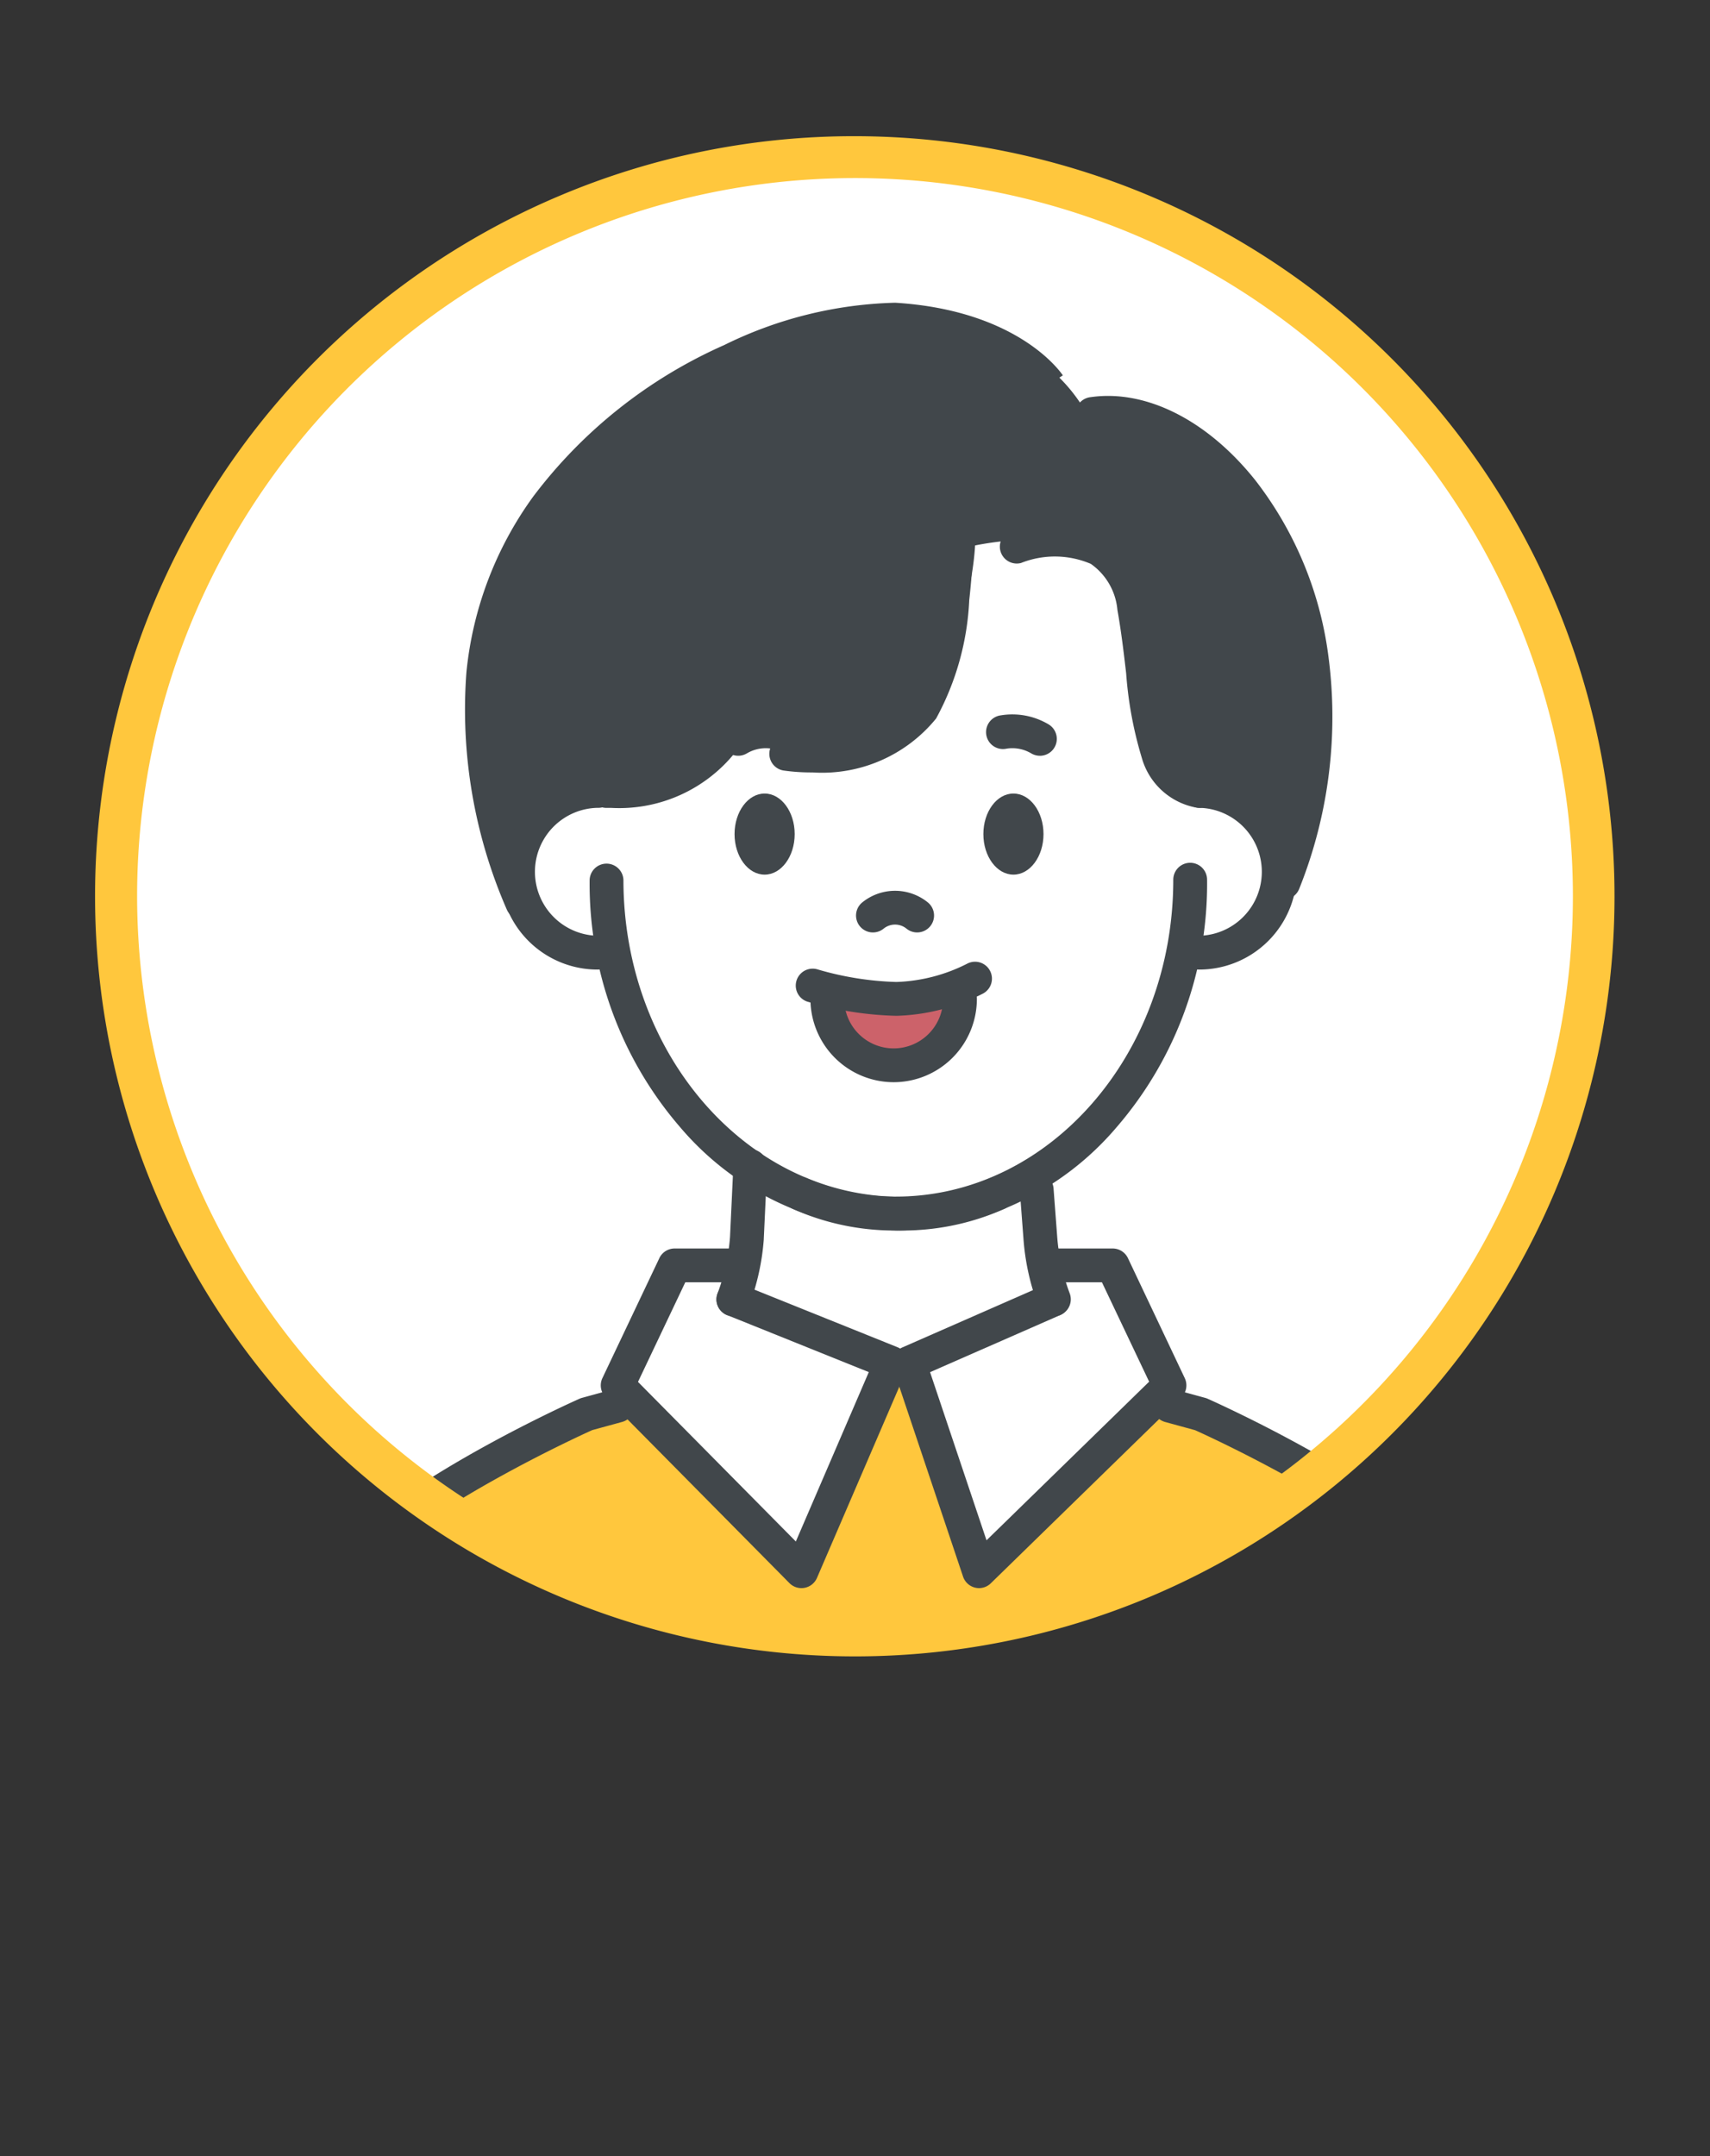 <svg xmlns="http://www.w3.org/2000/svg" xmlns:xlink="http://www.w3.org/1999/xlink" width="64.806" height="81.683" viewBox="0 0 64.806 81.683"><rect x="0" y="0" width="64.806" height="81.683" fill="#333333" stroke="none"/><defs><clipPath id="a"><path d="M4.4,33.953a28,28,0,1,0,28-28,28,28,0,0,0-28,28" fill="none"/></clipPath><clipPath id="b"><rect width="64.806" height="81.683" transform="translate(0 0)" fill="none"/></clipPath></defs><g transform="translate(-1220 -7001)"><g transform="translate(1220 7001)"><g clip-path="url(#a)"><rect width="64.806" height="61.578" transform="translate(0 0)" fill="#fff"/><path d="M40.961,15.3a6.2,6.2,0,0,0-4.431-2.746c-3.153-.46-12.84,1.157-15.973,6.882s-1.608,12.322-1.608,12.322l.906-.546s1.508-1.4,2.445-1.243,2.6.456,3.494-.439,4.256-.727,4.856-.773,17.528,2.394,17.528,2.394l1.065.459s1.091-7.193-.187-10.431-4.587-5.393-5.958-5.508a10.087,10.087,0,0,1-2.137-.371" fill="#41474b"/><path d="M36.956,20.664C44.124,19.25,44,25.606,44.284,29.27c2.613.4,4,1.96,3.888,3.881s-1.435,2.586-3.5,2.586c-.273,4.014-4.318,8.729-5.564,9.165a22.551,22.551,0,0,0,.714,4.392l-5.642,2.614-6.268-2.9.634-4.6a21.043,21.043,0,0,1-3.25-3.538,24.612,24.612,0,0,1-2.244-4.955s-3.4-.5-3.4-2.317,0-2.535,2.272-3.217,6.261-1.647,7.051-6.078c0,0-1.184,3.739,0,3.948,7.637,1.344,7.978-7.584,7.978-7.584" fill="#fff"/><path d="M23.688,53.1S14.224,57.609,13.2,58.972,5.9,81.219,5.9,81.219l55.44.35S56.9,61.79,55.67,60.314s-11.4-7.214-11.4-7.214-3.94,3.749-7.462,6.533c-.278.11-2.631-7.726-2.631-7.726s-3.886,8.01-4.129,8.01c-1.051-1.136-3.284-3.783-4.113-4.688S23.688,53.1,23.688,53.1" fill="#ffc73d"/><path d="M32.777,51.623l-5.141-2.515.136-.95H25.108l-1.534,4.431L29.823,59.8l3.8-7.839,1.03.057,2.215,7.157,7.257-6.693-2-4.2-2.39-.342.2,1.07L34.6,51.453Z" fill="#fff"/><path d="M31.161,37.844s1.525,2.6,2.95,2.6a2.837,2.837,0,0,0,2.56-2.321,20.289,20.289,0,0,0-4.147-.193Z" fill="#cc626a"/><path d="M39.941,49.87a.641.641,0,0,1-.6-.415,9,9,0,0,1-.552-2.5l-.136-1.8a.641.641,0,1,1,1.277-.1l.136,1.8A7.717,7.717,0,0,0,40.54,49a.641.641,0,0,1-.6.867Z" fill="#41474b"/><path d="M37.105,60.167a.641.641,0,0,1-.607-.437l-2.65-7.892a.641.641,0,0,1,.35-.79l5.486-2.406a.641.641,0,0,1,.514,1.173l-4.95,2.171,2.139,6.37,6.163-6.01-1.788-3.765H40.052a.64.64,0,1,1,0-1.281h2.116a.64.64,0,0,1,.579.366L44.9,52.211a.641.641,0,0,1-.132.734l-.219.213-7,6.827A.641.641,0,0,1,37.105,60.167Z" fill="#41474b"/><path d="M27.793,49.871a.641.641,0,0,1-.6-.866,7.729,7.729,0,0,0,.473-2.135l.127-2.7a.641.641,0,1,1,1.28.06l-.127,2.709q0,.009,0,.017a9.009,9.009,0,0,1-.552,2.5A.641.641,0,0,1,27.793,49.871Z" fill="#41474b"/><path d="M30.373,60.167a.641.641,0,0,1-.455-.19l-6.965-7.041a.64.64,0,0,1-.123-.725l2.158-4.545a.64.64,0,0,1,.579-.366h2.116a.64.64,0,1,1,0,1.281H25.971l-1.792,3.773L30.161,58.4l2.765-6.417-5.372-2.161a.64.64,0,0,1,.478-1.188l5.981,2.406a.64.64,0,0,1,.349.848l-3.4,7.892a.641.641,0,0,1-.588.387Z" fill="#41474b"/><path d="M6.106,81.684a.641.641,0,0,1-.626-.78c.011-.048,1.078-4.827,2.482-9.894C9.9,64.023,11.463,60,12.746,58.719c2.913-2.913,8.965-5.615,9.221-5.729a.641.641,0,0,1,.091-.032l1.181-.323a.64.64,0,0,1,.338,1.236l-1.133.31c-.548.247-6.171,2.823-8.792,5.444-.623.623-2.031,2.976-4.456,11.727-1.4,5.036-2.456,9.783-2.466,9.83A.641.641,0,0,1,6.106,81.684Z" fill="#41474b"/><path d="M61.628,81.684a.641.641,0,0,1-.625-.5c-.011-.047-1.072-4.8-2.467-9.835-2.424-8.747-3.831-11.1-4.454-11.722-2.62-2.621-8.244-5.2-8.792-5.444l-1.133-.31a.64.64,0,1,1,.338-1.236l1.181.323a.641.641,0,0,1,.091.032c.256.114,6.31,2.816,9.221,5.729,1.283,1.284,2.848,5.3,4.784,12.291,1.4,5.067,2.471,9.846,2.482,9.894a.641.641,0,0,1-.626.78Z" fill="#41474b"/><path d="M37.268,31.6c0,.848.51,1.536,1.139,1.536s1.14-.688,1.14-1.536-.51-1.536-1.14-1.536-1.139.688-1.139,1.536" fill="#41474b"/><path d="M39.41,28.633a.638.638,0,0,1-.327-.09,1.4,1.4,0,0,0-.943-.178.641.641,0,1,1-.208-1.264,2.685,2.685,0,0,1,1.807.342.641.641,0,0,1-.328,1.191Z" fill="#41474b"/><path d="M30.117,31.6c0-.848-.51-1.536-1.139-1.536s-1.14.688-1.14,1.536.51,1.536,1.14,1.536,1.139-.688,1.139-1.536" fill="#41474b"/><path d="M27.976,28.633a.641.641,0,0,1-.328-1.191,2.688,2.688,0,0,1,1.806-.341.641.641,0,1,1-.208,1.264,1.405,1.405,0,0,0-.944.179A.638.638,0,0,1,27.976,28.633Z" fill="#41474b"/><path d="M45.446,36.733a.64.64,0,0,1,0-1.281,2.424,2.424,0,0,0,0-4.847.641.641,0,0,1,0-1.281,3.7,3.7,0,1,1,0,7.409Z" fill="#41474b"/><path d="M33.9,46.619a9.449,9.449,0,0,1-3.842-.813.64.64,0,0,1,.518-1.172,8.18,8.18,0,0,0,3.375.7c5.8,0,10.514-5.386,10.514-12.006a.64.64,0,0,1,1.281,0A14.1,14.1,0,0,1,42.322,42.7a11.091,11.091,0,0,1-8.365,3.921Z" fill="#41474b"/><path d="M22.648,36.733a3.7,3.7,0,1,1,0-7.409.641.641,0,1,1,0,1.281,2.424,2.424,0,0,0,0,4.847.64.64,0,1,1,0,1.281Z" fill="#41474b"/><path d="M34.189,46.619h-.054A11.089,11.089,0,0,1,25.772,42.7a14.105,14.105,0,0,1-3.426-9.365.641.641,0,0,1,1.281,0c0,6.62,4.715,12.006,10.51,12.006a8.192,8.192,0,0,0,3.378-.7.641.641,0,1,1,.517,1.172A9.461,9.461,0,0,1,34.189,46.619Z" fill="#41474b"/><path d="M19.794,34.843a.641.641,0,0,1-.594-.4,18.9,18.9,0,0,1-1.524-8.968,13.6,13.6,0,0,1,2.529-6.659,18.363,18.363,0,0,1,7.239-5.742,15.483,15.483,0,0,1,6.483-1.605c4.68.289,6.286,2.652,6.353,2.752l-1.07.7,0,.005a4.1,4.1,0,0,0-1.158-.993,8.969,8.969,0,0,0-4.207-1.19,14.178,14.178,0,0,0-5.87,1.491,17.084,17.084,0,0,0-6.734,5.326c-2.84,3.946-3.129,8.79-.858,14.4a.641.641,0,0,1-.593.881Z" fill="#41474b"/><path d="M33.973,38.485a12.818,12.818,0,0,1-3.388-.541.641.641,0,0,1,.385-1.222h0a11.689,11.689,0,0,0,3,.481,6.365,6.365,0,0,0,2.676-.689.64.64,0,1,1,.613,1.125A7.66,7.66,0,0,1,33.973,38.485Z" fill="#41474b"/><path d="M33.867,41a3.158,3.158,0,0,1-3.153-3.154.641.641,0,0,1,1.281,0,1.873,1.873,0,1,0,3.746,0,.64.64,0,0,1,1.281,0A3.158,3.158,0,0,1,33.867,41Z" fill="#41474b"/><path d="M30.789,29.264a7.5,7.5,0,0,1-1.092-.072.64.64,0,1,1,.2-1.265c.031,0,3.2.472,4.527-1.436.967-1.4,1.2-5.256,1.208-6.626a.64.64,0,0,1,1.281.007c0,.054-.009,1.331-.18,2.861a10.349,10.349,0,0,1-1.256,4.488A5.576,5.576,0,0,1,30.789,29.264Z" fill="#41474b"/><path d="M23.17,30.608l-.2,0A.64.64,0,0,1,23,29.325c3,.067,4.656-1.6,5.2-5.233a.64.64,0,1,1,1.267.189,8.807,8.807,0,0,1-1.606,4.227A5.631,5.631,0,0,1,23.17,30.608Z" fill="#41474b"/><path d="M45.447,30.606a.644.644,0,0,1-.117-.011,2.642,2.642,0,0,1-2.059-1.888,14.657,14.657,0,0,1-.592-3.2c-.09-.771-.183-1.568-.331-2.4a2.386,2.386,0,0,0-1.009-1.745,3.474,3.474,0,0,0-2.646-.032.641.641,0,0,1-.4-1.215,4.616,4.616,0,0,1,3.706.147,3.594,3.594,0,0,1,1.615,2.622c.154.868.254,1.722.342,2.474.289,2.473.492,3.773,1.612,3.98a.641.641,0,0,1-.115,1.27Z" fill="#41474b"/><path d="M48.643,34.079a.641.641,0,0,1-.6-.87c2.359-6.165.786-11.387-1.472-14.218-1.5-1.881-3.437-2.907-5.054-2.677a.641.641,0,1,1-.18-1.268c2.1-.3,4.426.878,6.236,3.147a13.745,13.745,0,0,1,2.761,6.591,17.526,17.526,0,0,1-1.094,8.884A.641.641,0,0,1,48.643,34.079Z" fill="#41474b"/><path d="M34.754,35.326a.638.638,0,0,1-.4-.144.688.688,0,0,0-.866,0,.64.64,0,1,1-.81-.993,1.973,1.973,0,0,1,2.486,0,.641.641,0,0,1-.405,1.137Z" fill="#41474b"/></g></g><g transform="translate(1220 7001)"><g clip-path="url(#b)"><path d="M28-.793A28.8,28.8,0,0,1,39.208,54.53,28.8,28.8,0,0,1,16.792,1.47,28.614,28.614,0,0,1,28-.793Zm0,56A27.207,27.207,0,1,0,.793,28,27.237,27.237,0,0,0,28,55.207Z" transform="translate(4.403 5.953)" fill="#ffc73d"/></g></g></g></svg>